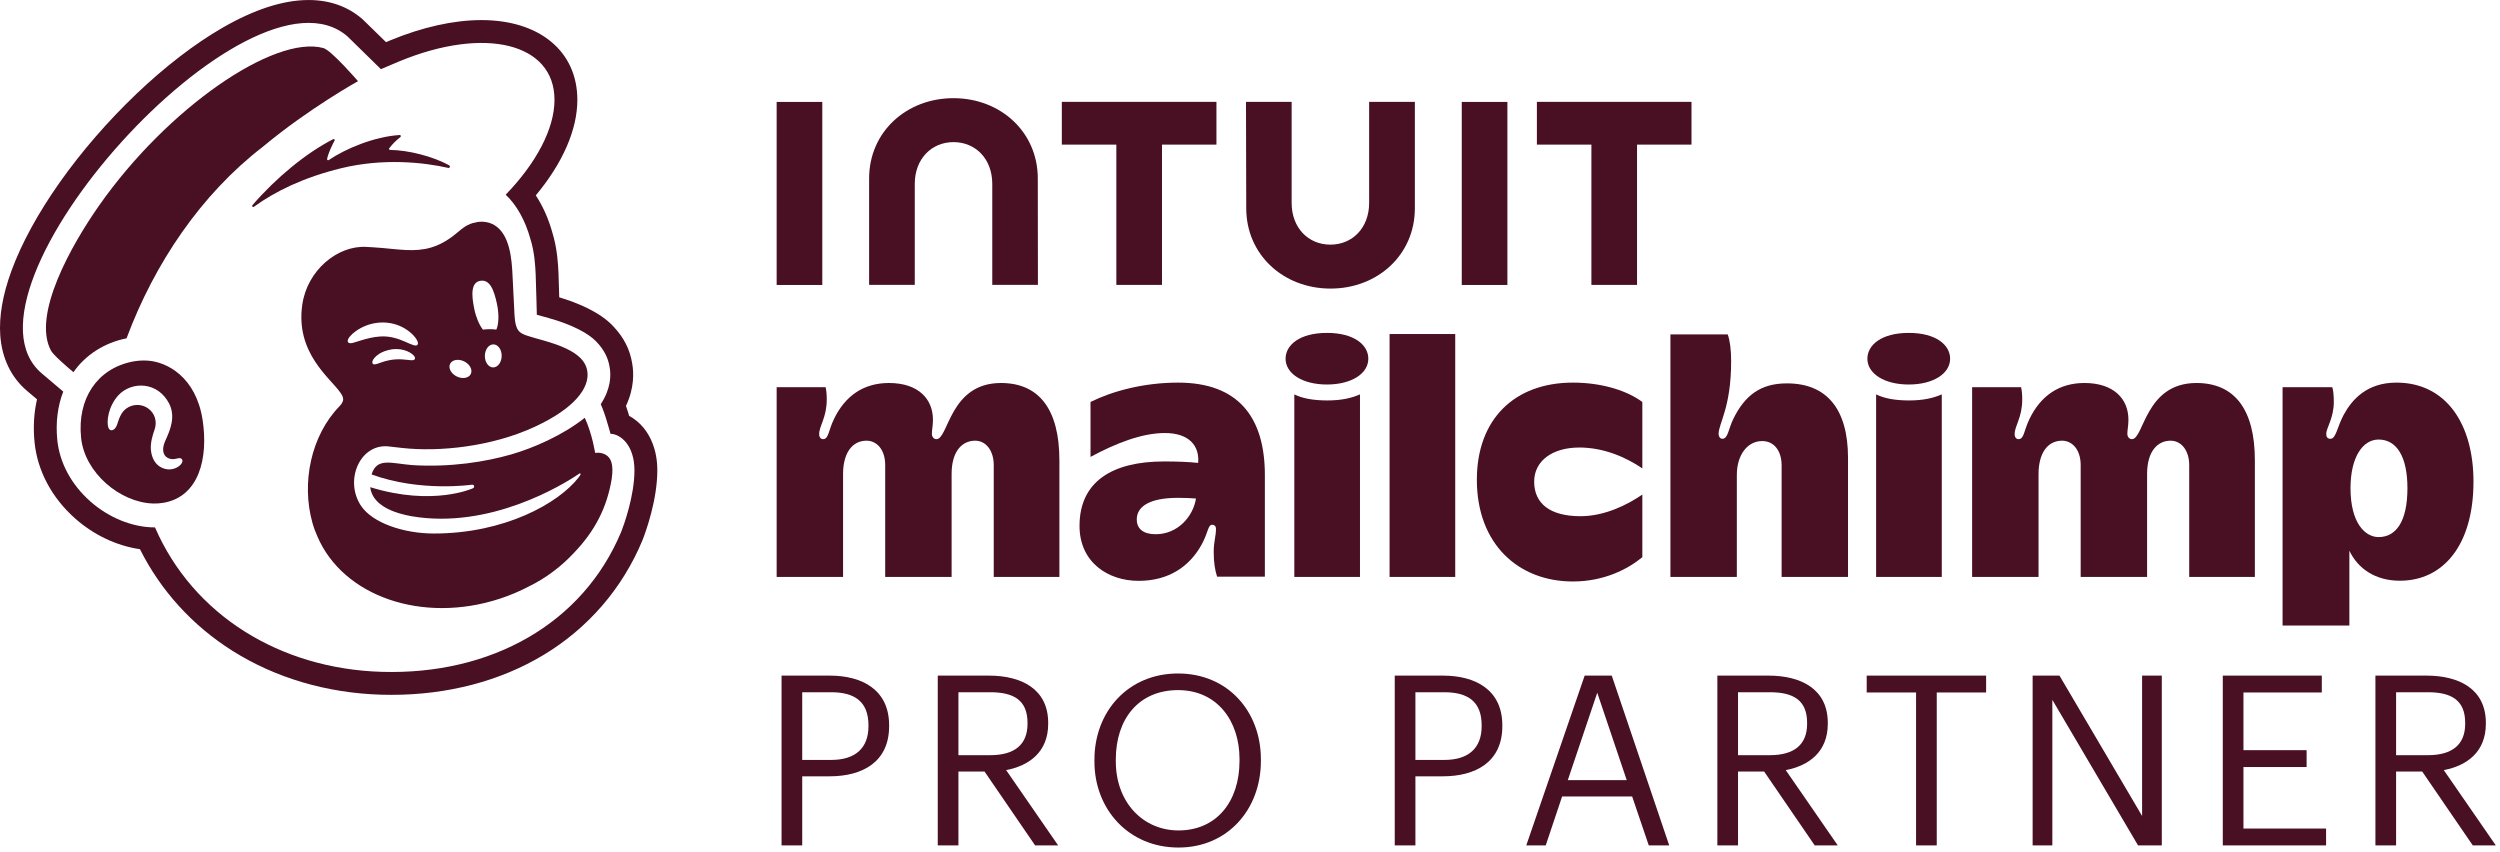 <svg width="399" height="136" viewBox="0 0 399 136" fill="none" xmlns="http://www.w3.org/2000/svg">
    <g clip-path="url(#clip0_167_438)">
        <path
            d="M159.752 61.126C151.54 61.126 151.396 70.091 149.455 70.091C149.049 70.091 148.728 69.732 148.728 69.242C148.728 68.587 148.897 68.019 148.897 66.962C148.897 63.743 146.633 61.126 141.883 61.126C137.852 61.126 134.903 63.145 133.101 66.88C132.187 68.774 132.265 70.091 131.344 70.091C131.002 70.091 130.738 69.767 130.738 69.303C130.738 67.932 131.949 66.676 131.949 63.73C131.949 62.964 131.889 62.317 131.768 61.792H123.954V92.078H134.553V75.645C134.553 72.407 135.94 70.333 138.309 70.333C139.879 70.333 141.277 71.704 141.277 74.217V92.078H151.877V75.645C151.877 72.009 153.561 70.333 155.633 70.333C157.369 70.333 158.601 71.94 158.601 74.217V92.078H169.08V73.482C169.08 65.356 165.853 61.126 159.752 61.126Z"
            fill="#490F22" />
        <path d="M221.776 92.078H232.255V53.312H221.776V92.078Z" fill="#490F22" />
        <path
            d="M235.707 76.572C235.707 86.876 242.375 92.805 251.032 92.805C255.996 92.805 259.788 90.842 262.116 88.928V78.934C259.761 80.546 256.136 82.386 252.243 82.386C247.388 82.386 244.853 80.37 244.853 76.875C244.853 73.541 247.776 71.424 252.061 71.424C255.941 71.424 259.501 72.967 262.116 74.755V64.155C259.904 62.507 255.996 61.065 251.032 61.065C241.741 61.065 235.707 66.875 235.707 76.572Z"
            fill="#490F22" />
        <path
            d="M285.193 61.186C280.932 61.186 278.464 63.16 276.653 66.82C275.855 68.433 275.795 70.03 274.896 70.03C274.557 70.03 274.291 69.717 274.291 69.242C274.291 67.564 276.289 65.06 276.289 57.673C276.289 55.817 276.108 54.382 275.744 53.373H266.599V92.078H277.199V75.779C277.199 72.725 278.804 70.393 281.256 70.393C283.083 70.393 284.345 71.877 284.345 74.278V92.078H294.945V73.119C294.945 65.207 291.495 61.186 285.193 61.186Z"
            fill="#490F22" />
        <path
            d="M379.624 85.718C377.484 85.718 375.141 83.5 375.141 77.904C375.141 73.03 377.056 70.151 379.624 70.151C382.576 70.151 384.227 72.995 384.227 77.904C384.227 83.358 382.327 85.718 379.624 85.718ZM382.471 61.065C377.787 61.065 375.392 63.734 374.055 66.203C372.996 68.156 372.843 70.03 371.931 70.03C371.487 70.03 371.265 69.768 371.265 69.242C371.265 68.315 372.476 66.74 372.476 64.154C372.476 63.105 372.395 62.317 372.233 61.792H364.299V99.831H374.96V87.884C376.313 90.774 379.144 92.684 383.016 92.684C389.996 92.684 394.767 86.924 394.767 76.874C394.767 67.603 390.345 61.065 382.471 61.065Z"
            fill="#490F22" />
        <path
            d="M304.697 63.912C302.476 63.912 300.719 63.59 299.428 62.943V92.078H309.907V62.943C308.547 63.54 306.927 63.912 304.697 63.912Z"
            fill="#490F22" />
        <path
            d="M304.637 53.131C300.305 53.131 298.035 55.046 298.035 57.249C298.035 59.621 300.719 61.368 304.637 61.368C308.555 61.368 311.239 59.621 311.239 57.249C311.239 55.046 308.968 53.131 304.637 53.131Z"
            fill="#490F22" />
        <path
            d="M184.451 85.263C182.484 85.263 181.427 84.402 181.427 82.904C181.427 80.95 183.261 79.455 188.02 79.455C189.067 79.455 190.017 79.491 190.876 79.562C190.456 82.35 188.027 85.263 184.451 85.263ZM188.02 61.065C182.544 61.065 177.532 62.419 174.047 64.151V72.922C178.103 70.732 182.259 69.111 185.903 69.111C189.807 69.111 191.46 71.17 191.228 73.879C189.652 73.716 187.904 73.648 185.783 73.648C177.491 73.648 172.292 76.884 172.292 83.932C172.292 89.72 176.799 92.704 181.729 92.704C186.539 92.704 189.848 90.404 191.767 86.936C192.859 84.962 192.764 83.751 193.477 83.751C193.825 83.751 194.069 83.999 194.069 84.388C194.069 85.652 193.707 86.392 193.707 88.106C193.707 89.709 193.917 91.059 194.251 92.038H201.873V75.826C201.873 66.616 197.661 61.065 188.02 61.065Z"
            fill="#490F22" />
        <path
            d="M225.811 33.248V16.256H218.515V32.378C218.515 36.372 215.843 39.044 212.329 39.044C208.808 39.044 206.145 36.372 206.145 32.378V16.256H198.861L198.901 33.248C198.901 40.648 204.825 46.058 212.352 46.058C219.877 46.058 225.811 40.658 225.811 33.248Z"
            fill="#490F22" />
        <path d="M253.988 45.47H261.272V23.08H269.963V16.256H245.287V23.08H253.988V45.47Z"
            fill="#490F22" />
        <path d="M240.58 16.267H233.296V45.48H240.58V16.267Z" fill="#490F22" />
        <path d="M178.168 45.47H185.453V23.08H194.144V16.256H169.467V23.08H178.168V45.47Z"
            fill="#490F22" />
        <path d="M131.239 30.879V16.267H123.953V45.48H131.239V30.879Z" fill="#490F22" />
        <path
            d="M145.997 29.348C145.997 25.355 148.671 22.682 152.183 22.682C155.693 22.682 158.367 25.355 158.367 29.348V45.47H165.652L165.631 28.479C165.631 21.078 159.699 15.669 152.172 15.669C144.645 15.669 138.712 21.068 138.712 28.479V45.47H145.997V29.348Z"
            fill="#490F22" />
        <path
            d="M350.549 61.126C342.339 61.126 342.193 70.091 340.252 70.091C339.847 70.091 339.525 69.732 339.525 69.242C339.525 68.587 339.696 68.019 339.696 66.962C339.696 63.743 337.432 61.126 332.681 61.126C328.649 61.126 325.7 63.145 323.899 66.88C322.985 68.774 323.063 70.091 322.141 70.091C321.8 70.091 321.536 69.767 321.536 69.303C321.536 67.932 322.748 66.676 322.748 63.73C322.748 62.964 322.687 62.317 322.565 61.792H314.752V92.078H325.352V75.645C325.352 72.407 326.739 70.333 329.108 70.333C330.677 70.333 332.075 71.704 332.075 74.217V92.078H342.676V75.645C342.676 72.009 344.359 70.333 346.431 70.333C348.167 70.333 349.399 71.94 349.399 74.217V92.078H359.877V73.482C359.877 65.356 356.652 61.126 350.549 61.126Z"
            fill="#490F22" />
        <path
            d="M211.843 63.912C209.621 63.912 207.864 63.59 206.573 62.943V92.078H217.052V62.943C215.692 63.54 214.072 63.912 211.843 63.912Z"
            fill="#490F22" />
        <path
            d="M211.781 53.131C207.451 53.131 205.179 55.046 205.179 57.249C205.179 59.621 207.864 61.368 211.781 61.368C215.699 61.368 218.384 59.621 218.384 57.249C218.384 55.046 216.112 53.131 211.781 53.131Z"
            fill="#490F22" />
        <path
            d="M29.063 73.813C28.853 74.299 28.024 74.965 26.838 74.92C25.619 74.826 24.262 73.94 24.078 71.733C23.988 70.643 24.399 69.316 24.652 68.622C25.142 67.28 24.7 65.874 23.553 65.123C22.878 64.681 22.073 64.531 21.285 64.7C20.512 64.865 19.853 65.32 19.429 65.981C19.079 66.53 18.864 67.213 18.749 67.581C18.718 67.679 18.694 67.757 18.675 67.807C18.417 68.501 18.005 68.704 17.726 68.666C17.594 68.649 17.413 68.56 17.296 68.242C16.98 67.373 17.236 64.914 18.874 63.107C19.913 61.961 21.54 61.374 23.122 61.575C24.769 61.784 26.139 62.78 26.979 64.379C28.095 66.505 27.101 68.735 26.507 70.068C26.443 70.212 26.383 70.345 26.333 70.464C25.961 71.348 25.941 72.121 26.279 72.638C26.538 73.036 26.999 73.269 27.544 73.28C27.798 73.284 28.03 73.23 28.234 73.183C28.528 73.114 28.83 73.043 29.015 73.275C29.082 73.35 29.186 73.525 29.063 73.813ZM23.477 57.548C22.601 57.503 21.788 57.581 21.116 57.716C15.491 58.851 12.315 63.635 12.94 69.852C13.505 75.477 19.196 80.219 24.464 80.361C25.009 80.374 25.549 80.338 26.08 80.248C31.78 79.275 33.272 73.085 32.333 67.005C31.271 60.141 26.628 57.721 23.477 57.548Z"
            fill="#490F22" />
        <path
            d="M99.155 84.858C93.02 99.56 78.379 107.744 60.936 107.227C44.675 106.743 30.808 98.163 24.739 84.176C21.068 84.179 17.286 82.566 14.409 80.018C11.379 77.333 9.51 73.858 9.145 70.234C8.861 67.412 9.209 64.788 10.093 62.498L6.684 59.61C-8.912 46.441 39.871 -7.784 55.474 5.826C55.553 5.894 60.782 11.025 60.794 11.038C60.815 11.027 63.68 9.813 63.694 9.806C77.379 4.14 88.484 6.876 88.497 15.918C88.505 20.62 85.509 26.101 80.709 31.076C82.448 32.69 83.842 35.214 84.641 38.097C85.312 40.227 85.431 42.39 85.492 43.775C85.576 45.691 85.668 50.155 85.677 50.235C85.799 50.273 87.184 50.653 87.604 50.77C91.278 51.802 93.891 53.176 95.169 54.517C96.447 55.859 97.081 57.157 97.311 58.68C97.527 59.908 97.497 62.078 95.878 64.503C95.878 64.503 96.296 65.415 96.7 66.71C97.104 68.005 97.397 69.08 97.443 69.24C98.928 69.24 101.259 70.948 101.259 75.074C101.259 79.177 99.557 83.826 99.155 84.858ZM102.736 68.305C102.073 67.492 101.275 66.837 100.412 66.374C100.34 66.135 100.263 65.883 100.182 65.624C100.089 65.325 99.995 65.043 99.904 64.783C101.251 61.936 101.145 59.46 100.912 58.094C100.555 55.784 99.568 53.847 97.81 52.001C95.666 49.75 92.097 48.306 89.255 47.452C89.221 46.101 89.178 44.569 89.136 43.615C89.081 42.346 88.965 39.717 88.14 37.063C87.529 34.881 86.628 32.877 85.513 31.183C89.818 26.015 92.153 20.676 92.146 15.913C92.134 8.194 86.126 3.206 76.838 3.206C72.429 3.206 67.401 4.323 62.29 6.44C62.281 6.443 62.001 6.562 61.61 6.727C60.057 5.202 58.008 3.196 57.871 3.077C55.534 1.037 52.633 0.004 49.248 0.004C45.219 0.004 40.59 1.497 35.487 4.443C31.088 6.983 26.359 10.615 21.813 14.947C12.544 23.78 5.071 34.356 1.822 43.238C0.428 47.051 -0.171 50.511 0.042 53.522C0.301 57.177 1.784 60.246 4.327 62.394L5.909 63.734C5.407 65.905 5.275 68.204 5.516 70.599C5.972 75.139 8.271 79.453 11.991 82.748C14.981 85.397 18.646 87.119 22.336 87.65C25.647 94.258 30.704 99.829 37.067 103.849C43.932 108.186 52.148 110.615 60.828 110.873C61.381 110.889 61.941 110.897 62.492 110.897C62.493 110.897 62.493 110.897 62.494 110.897C71.455 110.897 79.846 108.694 86.758 104.527C93.876 100.236 99.327 93.92 102.521 86.263C102.533 86.236 102.544 86.208 102.555 86.18C103.107 84.761 104.907 79.766 104.907 75.074C104.907 71.681 103.726 69.52 102.736 68.305Z"
            fill="#490F22" />
        <path
            d="M55.875 54.779C55.633 54.745 55.53 54.642 55.499 54.504C55.406 54.079 56.059 53.379 56.749 52.874C58.838 51.373 61.546 51.048 63.816 52.025C64.927 52.498 65.973 53.34 66.482 54.171C66.728 54.573 66.776 54.885 66.616 55.048C66.368 55.31 65.735 55.011 64.704 54.558C63.673 54.106 62.335 53.601 60.719 53.7C58.43 53.84 56.443 54.844 55.875 54.779ZM66.188 57.324C66.04 57.555 65.721 57.513 65.046 57.437C63.825 57.297 62.592 57.217 60.724 57.886C60.724 57.886 60.045 58.158 59.741 58.158C59.654 58.158 59.582 58.128 59.52 58.074C59.475 58.036 59.419 57.961 59.418 57.83C59.416 57.554 59.666 57.162 60.072 56.807C60.547 56.396 61.288 55.953 62.63 55.741C64.48 55.521 65.835 56.384 66.149 56.894C66.285 57.113 66.232 57.257 66.188 57.324ZM71.836 58.07C72.163 57.405 73.167 57.229 74.079 57.677C74.99 58.125 75.465 59.027 75.138 59.692C74.811 60.356 73.807 60.532 72.896 60.084C71.984 59.636 71.51 58.734 71.836 58.07ZM76.67 44.816C78.111 44.584 78.809 46.076 79.323 48.541C79.67 50.2 79.604 51.724 79.219 52.607C78.553 52.513 77.829 52.517 77.072 52.607C76.497 51.873 75.981 50.687 75.692 49.3C75.177 46.834 75.23 45.048 76.67 44.816ZM80.066 56.825C80.049 57.841 79.435 58.654 78.694 58.641C77.954 58.629 77.367 57.795 77.384 56.78C77.401 55.764 78.016 54.951 78.756 54.964C79.497 54.976 80.083 55.809 80.066 56.825ZM96.706 72.6C95.92 72.116 94.979 72.284 94.979 72.284C94.979 72.284 94.55 69.347 93.335 66.679C89.734 69.521 85.096 71.519 81.565 72.533C77.491 73.702 71.977 74.601 65.826 74.234C62.413 73.959 60.155 72.962 59.306 75.722C67.102 78.576 75.355 77.354 75.355 77.354C75.514 77.338 75.657 77.454 75.673 77.614C75.686 77.744 75.607 77.875 75.493 77.923C75.493 77.923 69.153 80.866 59.086 77.753C59.366 80.114 61.667 81.173 62.767 81.601C64.15 82.139 65.667 82.388 65.667 82.388C78.141 84.534 89.804 77.401 92.43 75.605C92.626 75.47 92.757 75.601 92.599 75.84C92.447 76.068 92.438 76.082 92.342 76.206C89.129 80.352 80.489 85.152 69.248 85.15C64.346 85.149 59.446 83.422 57.647 80.768C54.856 76.651 57.508 70.64 62.159 71.266C62.164 71.267 63.751 71.447 64.196 71.496C70.01 72.144 78.425 71.329 85.362 68.109C91.708 65.164 94.105 61.922 93.745 59.298C93.647 58.591 93.331 57.85 92.651 57.153C91.511 56.036 89.703 55.167 86.652 54.311C85.644 54.028 84.96 53.847 84.224 53.605C82.913 53.174 82.266 52.826 82.12 50.363C82.056 49.286 81.868 45.533 81.8 43.982C81.681 41.265 81.353 37.551 79.049 36.018C78.449 35.618 77.781 35.426 77.079 35.388C76.392 35.356 76.047 35.479 75.909 35.503C74.594 35.726 73.817 36.426 72.846 37.234C69.972 39.629 67.545 40.021 64.846 39.905C63.233 39.838 61.525 39.586 59.565 39.47C59.184 39.447 58.801 39.424 58.42 39.404C53.899 39.173 49.051 43.078 48.245 48.621C47.123 56.338 52.712 60.326 54.325 62.666C54.532 62.946 54.77 63.341 54.77 63.715C54.77 64.163 54.48 64.518 54.195 64.82C54.195 64.821 54.196 64.822 54.195 64.823C49.584 69.565 48.108 77.099 49.846 83.378C50.063 84.163 50.339 84.913 50.664 85.629C54.742 95.158 67.392 99.595 79.75 95.559C81.405 95.018 82.973 94.35 84.445 93.576C87.217 92.218 89.639 90.351 91.635 88.203C94.913 84.776 96.864 81.052 97.621 76.463C97.993 74.007 97.448 73.057 96.706 72.6Z"
            fill="#490F22" />
        <path
            d="M71.577 26.806C71.775 26.852 71.901 26.509 71.724 26.41C69.112 24.945 65.105 23.951 62.263 23.93C62.122 23.929 62.044 23.767 62.128 23.655C62.619 22.994 63.293 22.34 63.908 21.868C64.046 21.762 63.962 21.539 63.788 21.55C59.741 21.799 55.126 23.737 52.472 25.545C52.342 25.635 52.172 25.517 52.205 25.362C52.411 24.366 53.064 23.053 53.402 22.44C53.482 22.295 53.325 22.135 53.178 22.211C48.914 24.392 44.153 28.277 40.286 32.745C40.15 32.903 40.352 33.126 40.521 33.004C43.861 30.574 48.44 28.315 54.438 26.852C61.157 25.213 67.626 25.901 71.577 26.806Z"
            fill="#490F22" />
        <path
            d="M57.14 12.954C57.14 12.954 52.893 8.031 51.611 7.669C43.725 5.537 26.689 17.286 15.811 32.809C11.41 39.089 5.109 50.212 8.122 55.932C8.493 56.641 10.594 58.463 11.722 59.403C13.609 56.662 16.695 54.678 20.196 53.997C24.654 42.035 32.095 31.011 41.946 23.426C49.256 17.328 57.14 12.954 57.14 12.954Z"
            fill="#490F22" />
        <path
            d="M132.658 121.284C136.524 121.284 138.607 119.388 138.607 115.902V115.75C138.607 111.921 136.333 110.481 132.658 110.481H128.034V121.284H132.658ZM124.736 107.828H132.43C137.621 107.828 141.904 110.104 141.904 115.75V115.902C141.904 121.661 137.584 123.899 132.43 123.899H128.034V134.926H124.736V107.828Z"
            fill="#490F22" />
        <path
            d="M158.044 120.526C161.909 120.526 163.992 118.858 163.992 115.522V115.369C163.992 111.693 161.72 110.481 158.044 110.481H152.965V120.526H158.044ZM149.667 107.828H157.816C163.007 107.828 167.291 109.951 167.291 115.369V115.522C167.291 119.992 164.295 122.194 160.581 122.911L168.88 134.926H165.205L157.133 123.138H152.965V134.926H149.667V107.828Z"
            fill="#490F22" />
        <path
            d="M197.827 121.433V121.131C197.827 115.067 194.264 110.142 188.013 110.142C181.721 110.142 178.083 114.764 178.083 121.206V121.511C178.083 128.068 182.441 132.538 188.088 132.538C194.113 132.538 197.827 127.99 197.827 121.433ZM174.672 121.549V121.246C174.672 113.552 180.053 107.488 188.013 107.488C195.969 107.488 201.237 113.552 201.237 121.168V121.474C201.237 129.128 195.969 135.267 188.088 135.267C180.091 135.267 174.672 129.128 174.672 121.549Z"
            fill="#490F22" />
        <path
            d="M230.524 121.284C234.389 121.284 236.472 119.388 236.472 115.902V115.75C236.472 111.921 234.199 110.481 230.524 110.481H225.9V121.284H230.524ZM222.601 107.828H230.296C235.487 107.828 239.771 110.104 239.771 115.75V115.902C239.771 121.661 235.449 123.899 230.296 123.899H225.9V134.926H222.601V107.828Z"
            fill="#490F22" />
        <path
            d="M250.223 124.504H259.623L254.921 110.559L250.223 124.504ZM252.913 107.828H257.235L266.407 134.926H263.145L260.492 127.119H249.312L246.697 134.926H243.592L252.913 107.828Z"
            fill="#490F22" />
        <path
            d="M282.468 120.526C286.333 120.526 288.416 118.858 288.416 115.522V115.369C288.416 111.693 286.144 110.481 282.468 110.481H277.389V120.526H282.468ZM274.091 107.828H282.24C287.431 107.828 291.715 109.951 291.715 115.369V115.522C291.715 119.992 288.719 122.194 285.005 122.911L293.304 134.926H289.629L281.557 123.138H277.389V134.926H274.091V107.828Z"
            fill="#490F22" />
        <path d="M305.805 110.519H297.924V107.828H316.985V110.519H309.104V134.926H305.805V110.519Z"
            fill="#490F22" />
        <path
            d="M324.408 107.828H328.692L341.879 130.228V107.828H345.024V134.926H341.233L327.553 111.693V134.926H324.408V107.828Z"
            fill="#490F22" />
        <path
            d="M354.757 107.828H370.56V110.519H358.056V119.728H368.135V122.418H358.056V132.236H371.243V134.926H354.757V107.828Z"
            fill="#490F22" />
        <path
            d="M387.495 120.526C391.36 120.526 393.443 118.858 393.443 115.522V115.369C393.443 111.693 391.171 110.481 387.495 110.481H382.416V120.526H387.495ZM379.117 107.828H387.267C392.457 107.828 396.741 109.951 396.741 115.369V115.522C396.741 119.992 393.745 122.194 390.032 122.911L398.331 134.926H394.656L386.584 123.138H382.416V134.926H379.117V107.828Z"
            fill="#490F22" />
    </g>
    <defs>
        <clipPath id="clip0_167_438">
            <rect width="398.333" height="135.267" fill="white" />
        </clipPath>
    </defs>
</svg>
    